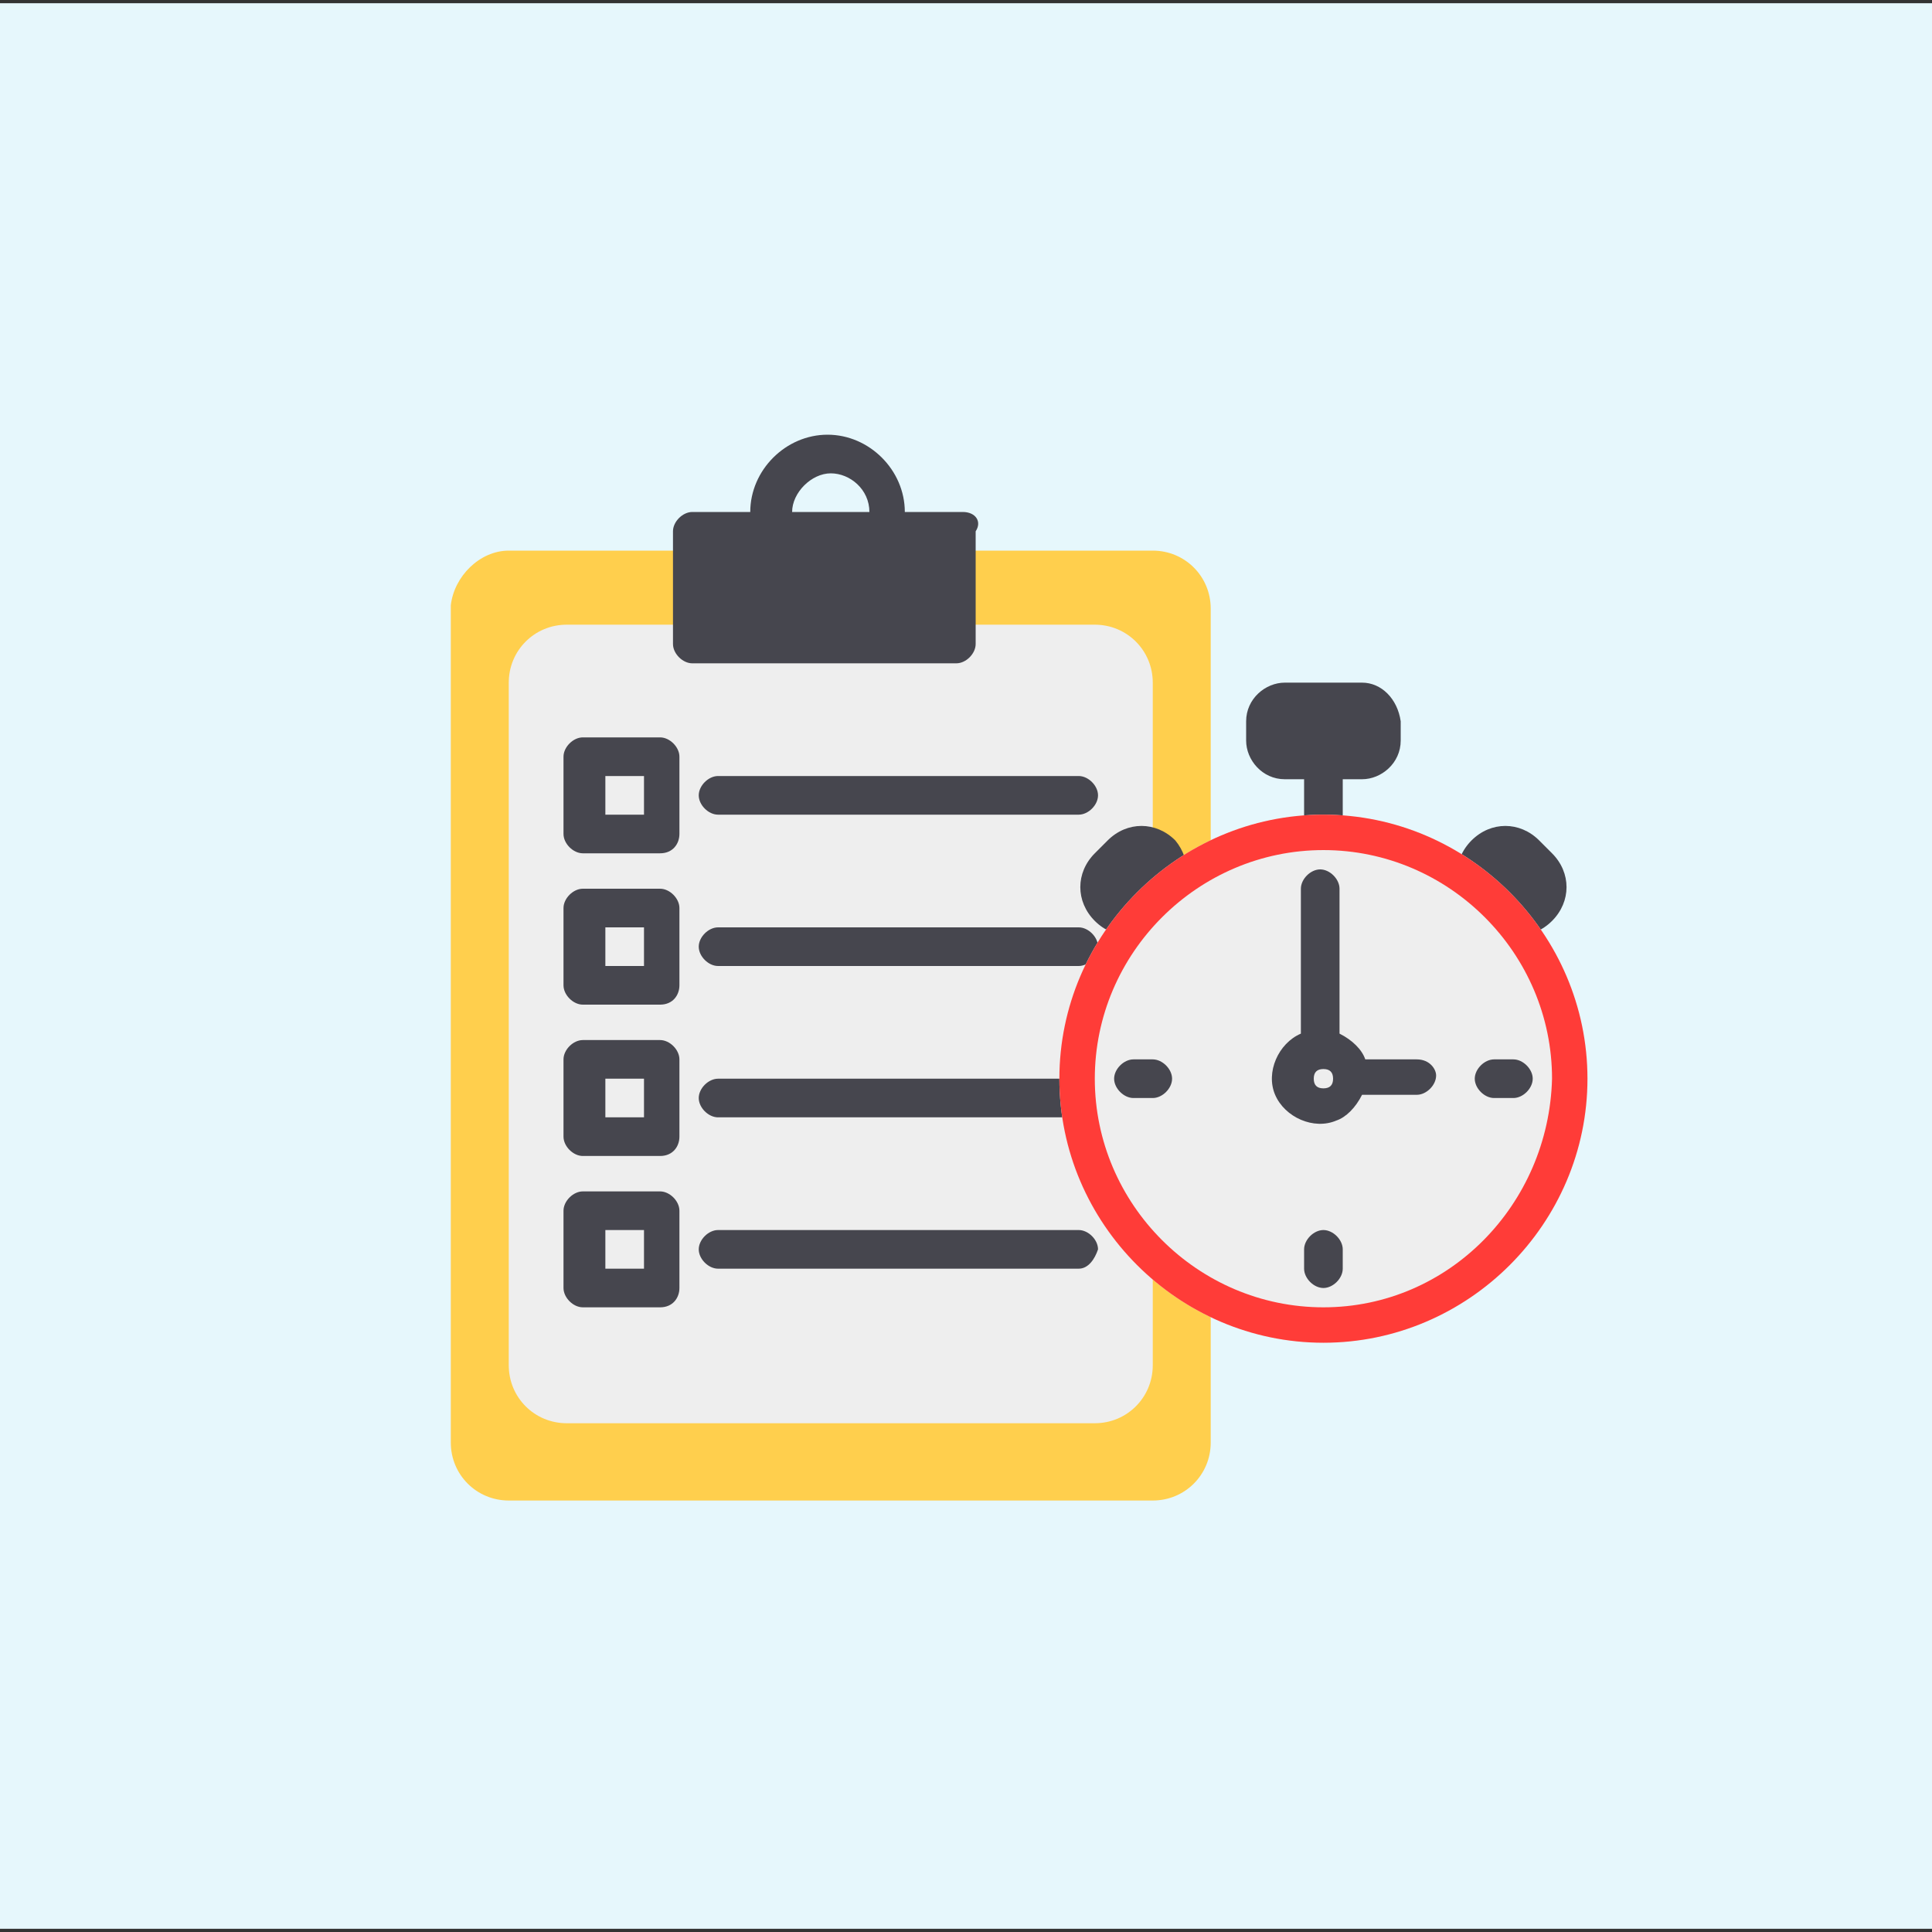 <?xml version="1.0" encoding="utf-8"?>
<!-- Generator: Adobe Illustrator 25.4.1, SVG Export Plug-In . SVG Version: 6.00 Build 0)  -->
<svg version="1.1" id="Layer_1" xmlns="http://www.w3.org/2000/svg" xmlns:xlink="http://www.w3.org/1999/xlink" x="0px" y="0px"
	 width="60px" height="60px" viewBox="0 0 60 60" style="enable-background:new 0 0 60 60;" xml:space="preserve">
<rect x="0" y="0" width="60" height="60" fill="#333333" stroke="none"/>
<style type="text/css">
	.st0{fill:#E6F7FC;}
	.st1{fill:#FFCF4D;}
	.st2{fill:#EEEEEE;}
	.st3{fill:#46464E;}
	.st4{fill:#FF3C38;}
</style>
<rect y="0.1" class="st0" width="60" height="59.8"/>
<g id="_21_Time_management">
	<path class="st1" d="M15.8,17.1h20c1,0,1.8,0.8,1.8,1.8v25.9c0,1-0.8,1.8-1.8,1.8h-20c-1,0-1.8-0.8-1.8-1.8V18.8
		C14.1,17.9,14.9,17.1,15.8,17.1z"/>
	<path class="st2" d="M17.6,19.4H34c1,0,1.8,0.8,1.8,1.8v21.2c0,1-0.8,1.8-1.8,1.8H17.6c-1,0-1.8-0.8-1.8-1.8V21.2
		C15.8,20.2,16.6,19.4,17.6,19.4z"/>
	<g>
		<path class="st3" d="M29.9,15.9h-1.8c0-1.3-1.1-2.4-2.4-2.4c-1.3,0-2.4,1.1-2.4,2.4h-1.8c-0.3,0-0.6,0.3-0.6,0.6V20
			c0,0.3,0.3,0.6,0.6,0.6h8.2c0.3,0,0.6-0.3,0.6-0.6v-3.5C30.5,16.2,30.3,15.9,29.9,15.9z M25.8,14.7c0.6,0,1.2,0.5,1.2,1.2h-2.4
			C24.6,15.3,25.2,14.7,25.8,14.7z"/>
		<path class="st3" d="M20.5,26.5h-2.4c-0.3,0-0.6-0.3-0.6-0.6v-2.4c0-0.3,0.3-0.6,0.6-0.6h2.4c0.3,0,0.6,0.3,0.6,0.6v2.4
			C21.1,26.2,20.9,26.5,20.5,26.5z M18.8,25.3h1.2v-1.2h-1.2V25.3z"/>
		<path class="st3" d="M20.5,31.2h-2.4c-0.3,0-0.6-0.3-0.6-0.6v-2.4c0-0.3,0.3-0.6,0.6-0.6h2.4c0.3,0,0.6,0.3,0.6,0.6v2.4
			C21.1,30.9,20.9,31.2,20.5,31.2z M18.8,30h1.2v-1.2h-1.2V30z"/>
		<path class="st3" d="M20.5,35.9h-2.4c-0.3,0-0.6-0.3-0.6-0.6v-2.4c0-0.3,0.3-0.6,0.6-0.6h2.4c0.3,0,0.6,0.3,0.6,0.6v2.4
			C21.1,35.6,20.9,35.9,20.5,35.9z M18.8,34.7h1.2v-1.2h-1.2V34.7z"/>
		<path class="st3" d="M20.5,40.6h-2.4c-0.3,0-0.6-0.3-0.6-0.6v-2.4c0-0.3,0.3-0.6,0.6-0.6h2.4c0.3,0,0.6,0.3,0.6,0.6V40
			C21.1,40.3,20.9,40.6,20.5,40.6z M18.8,39.4h1.2v-1.2h-1.2V39.4z"/>
		<path class="st3" d="M33.5,25.3H22.3c-0.3,0-0.6-0.3-0.6-0.6s0.3-0.6,0.6-0.6h11.2c0.3,0,0.6,0.3,0.6,0.6S33.8,25.3,33.5,25.3z"/>
		<path class="st3" d="M33.5,30H22.3c-0.3,0-0.6-0.3-0.6-0.6s0.3-0.6,0.6-0.6h11.2c0.3,0,0.6,0.3,0.6,0.6S33.8,30,33.5,30z"/>
		<path class="st3" d="M33.5,34.7H22.3c-0.3,0-0.6-0.3-0.6-0.6c0-0.3,0.3-0.6,0.6-0.6h11.2c0.3,0,0.6,0.3,0.6,0.6
			C34,34.4,33.8,34.7,33.5,34.7z"/>
		<path class="st3" d="M33.5,39.4H22.3c-0.3,0-0.6-0.3-0.6-0.6c0-0.3,0.3-0.6,0.6-0.6h11.2c0.3,0,0.6,0.3,0.6,0.6
			C34,39.1,33.8,39.4,33.5,39.4z"/>
		<path class="st3" d="M42.3,21.2h-2.4c-0.6,0-1.2,0.5-1.2,1.2v0.6c0,0.6,0.5,1.2,1.2,1.2h0.6v1.8c0,0.3,0.3,0.6,0.6,0.6
			c0.3,0,0.6-0.3,0.6-0.6v-1.8h0.6c0.6,0,1.2-0.5,1.2-1.2v-0.6C43.4,21.7,42.9,21.2,42.3,21.2z"/>
		<path class="st3" d="M36.5,26.1c-0.6-0.6-1.5-0.6-2.1,0L34,26.5c-0.6,0.6-0.6,1.5,0,2.1s1.5,0.6,2.1,0c0,0,0,0,0,0l0.4-0.4
			C37,27.6,37,26.7,36.5,26.1z"/>
		<path class="st3" d="M48.2,26.5l-0.4-0.4c-0.6-0.6-1.5-0.6-2.1,0c-0.6,0.6-0.6,1.5,0,2.1l0.4,0.4c0.6,0.6,1.5,0.6,2.1,0
			C48.8,28,48.8,27.1,48.2,26.5z"/>
	</g>
	<path class="st2" d="M41.1,25.3c-4.5,0-8.2,3.7-8.2,8.2s3.7,8.2,8.2,8.2s8.2-3.7,8.2-8.2C49.3,29,45.6,25.3,41.1,25.3z"/>
	<path class="st4" d="M41.1,25.3c-4.5,0-8.2,3.7-8.2,8.2s3.7,8.2,8.2,8.2s8.2-3.7,8.2-8.2C49.3,29,45.6,25.3,41.1,25.3z M41.1,40.6
		c-3.9,0-7.1-3.2-7.1-7.1s3.2-7.1,7.1-7.1s7.1,3.2,7.1,7.1C48.1,37.4,45,40.6,41.1,40.6z"/>
	<path class="st3" d="M47,34.1h-0.6c-0.3,0-0.6-0.3-0.6-0.6c0-0.3,0.3-0.6,0.6-0.6H47c0.3,0,0.6,0.3,0.6,0.6
		C47.6,33.8,47.3,34.1,47,34.1z"/>
	<path class="st3" d="M35.8,34.1h-0.6c-0.3,0-0.6-0.3-0.6-0.6c0-0.3,0.3-0.6,0.6-0.6h0.6c0.3,0,0.6,0.3,0.6,0.6
		C36.4,33.8,36.1,34.1,35.8,34.1z"/>
	<path class="st3" d="M41.1,40c-0.3,0-0.6-0.3-0.6-0.6v-0.6c0-0.3,0.3-0.6,0.6-0.6c0.3,0,0.6,0.3,0.6,0.6v0.6
		C41.7,39.7,41.4,40,41.1,40z"/>
	<path class="st3" d="M44,32.9h-1.6c-0.1-0.3-0.4-0.6-0.8-0.8v-4.5c0-0.3-0.3-0.6-0.6-0.6c-0.3,0-0.6,0.3-0.6,0.6v4.5
		c-0.7,0.3-1.1,1.2-0.8,1.9c0.3,0.7,1.2,1.1,1.9,0.8c0.3-0.1,0.6-0.4,0.8-0.8H44c0.3,0,0.6-0.3,0.6-0.6C44.6,33.2,44.4,32.9,44,32.9
		z M41.1,33.8c-0.2,0-0.3-0.1-0.3-0.3c0-0.2,0.1-0.3,0.3-0.3c0.2,0,0.3,0.1,0.3,0.3C41.4,33.7,41.3,33.8,41.1,33.8z"/>
</g>
</svg>
